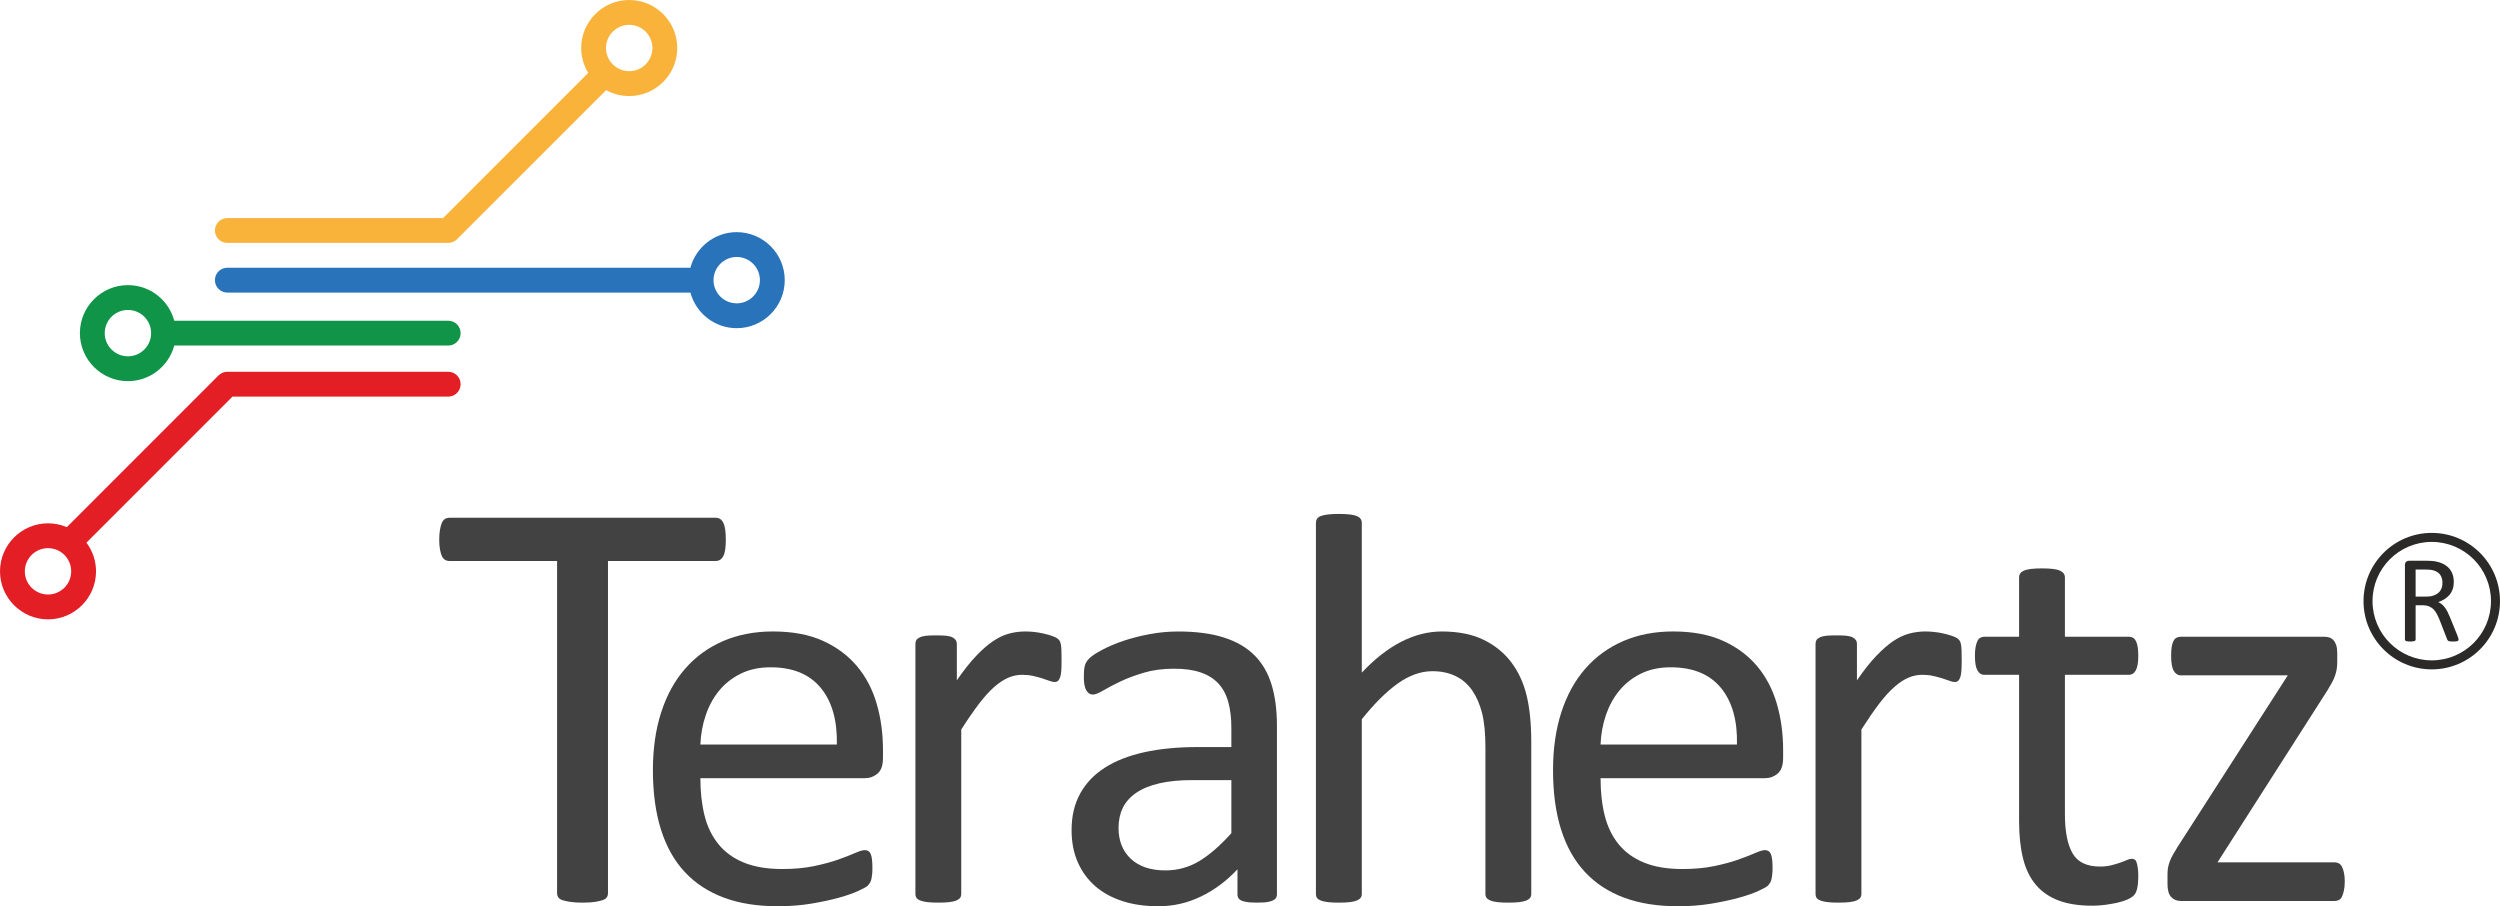 <?xml version="1.0" encoding="UTF-8"?>
<!DOCTYPE svg PUBLIC "-//W3C//DTD SVG 1.1//EN" "http://www.w3.org/Graphics/SVG/1.1/DTD/svg11.dtd">
<!-- Creator: CorelDRAW 2020 (64-Bit Zkušební verze) -->
<svg xmlns="http://www.w3.org/2000/svg" xml:space="preserve" width="106.621mm" height="38.65mm" version="1.1" style="shape-rendering:geometricPrecision; text-rendering:geometricPrecision; image-rendering:optimizeQuality; fill-rule:evenodd; clip-rule:evenodd"
viewBox="0 0 11367.95 4120.86"
 xmlns:xlink="http://www.w3.org/1999/xlink"
 xmlns:xodm="http://www.corel.com/coreldraw/odm/2003">
 <defs>
  <style type="text/css">
   <![CDATA[
    .fil0 {fill:#434242;fill-rule:nonzero}
    .fil5 {fill:#2B2A29;fill-rule:nonzero}
    .fil3 {fill:#F9B33B;fill-rule:nonzero}
    .fil1 {fill:#E31E24;fill-rule:nonzero}
    .fil2 {fill:#109548;fill-rule:nonzero}
    .fil4 {fill:#2873B9;fill-rule:nonzero}
   ]]>
  </style>
 </defs>
 <g id="Layer_x0020_1">
  <path class="fil0" d="M3300.4 2453.96c0,17.04 -0.83,31.89 -2.63,44.39 -1.73,12.63 -4.7,22.68 -8.76,30.31 -3.96,7.63 -9.06,13.24 -14.79,16.85 -5.79,3.58 -12.37,5.42 -19.55,5.42l-490.06 0 0 1510.48c0,7.22 -1.74,13.54 -5.46,18.81 -3.47,5.45 -9.67,9.7 -18.84,12.86 -8.88,3.01 -20.77,5.8 -35.59,8.09 -14.82,2.22 -33.51,3.31 -55.85,3.31 -21.48,0 -39.98,-1.09 -55.14,-3.31 -15.43,-2.29 -27.5,-5.09 -36.34,-8.09 -9.06,-3.16 -15.34,-7.41 -18.88,-12.86 -3.65,-5.27 -5.37,-11.59 -5.37,-18.81l0 -1510.48 -490.03 0c-7.15,0 -13.85,-1.83 -19.6,-5.42 -5.87,-3.6 -10.65,-9.21 -14.11,-16.85 -3.69,-7.63 -6.47,-17.68 -8.73,-30.31 -2.25,-12.5 -3.5,-27.35 -3.5,-44.39 0,-17.04 1.25,-32.16 3.5,-45.1 2.26,-13.02 5.04,-23.58 8.73,-31.67 3.45,-8.09 8.23,-13.88 14.11,-17.57 5.75,-3.45 12.44,-5.34 19.6,-5.34l1211.56 0c7.19,0 13.76,1.89 19.55,5.34 5.73,3.69 10.83,9.48 14.79,17.57 4.06,8.08 7.04,18.65 8.76,31.67 1.8,12.94 2.63,28.06 2.63,45.1z"/>
  <path class="fil0" d="M3805.31 3385.62c2.33,-109.46 -21.86,-195.4 -73.19,-257.72 -51.35,-62.36 -127.28,-93.58 -228.24,-93.58 -51.6,0 -97,9.78 -135.9,29.11 -39.11,19.3 -71.61,45.1 -97.94,77.03 -26.22,32.05 -46.68,69.36 -60.97,111.82 -14.49,42.54 -22.5,87 -24.3,133.34l620.54 0zm209.69 61.91c0,32.87 -8.2,56.23 -24.79,70.19 -16.43,13.8 -35.28,20.76 -56.41,20.76l-749.03 0c0,63.19 6.5,120.07 19.06,170.54 12.72,50.52 33.89,93.88 63.54,130.18 29.52,36.18 68.11,63.97 115.59,83.27 47.28,19.4 105.23,29.12 173.92,29.12 54.12,0 102.42,-4.4 144.62,-13.24 42.32,-8.88 79,-18.73 109.87,-29.68 30.92,-10.94 56.19,-20.91 76.2,-29.67 19.9,-8.88 35.06,-13.35 45.22,-13.35 5.94,0 11.16,1.54 15.68,4.47 4.73,2.94 8.38,7.34 10.83,13.28 2.63,5.98 4.55,14.18 5.75,24.63 1.25,10.5 1.92,23.36 1.92,38.48 0,11.02 -0.33,20.5 -1.16,28.44 -0.94,8.02 -1.95,15.12 -3.2,21.52 -1.39,6.32 -3.5,12.08 -6.28,17.04 -3.12,5 -6.81,9.94 -11.52,14.48 -4.58,4.63 -18.35,12.27 -41.07,22.72 -22.68,10.58 -52.2,20.92 -88.39,31.07 -36.26,10.12 -78.16,19.11 -125.9,27.12 -47.42,7.98 -98.24,11.96 -152.22,11.96 -93.35,0 -175.23,-12.94 -245.57,-39.09 -70.34,-26.18 -129.54,-64.88 -177.58,-116.3 -47.96,-51.34 -84.29,-115.84 -108.59,-193.29 -24.41,-77.41 -36.67,-167.56 -36.67,-270.4 0,-97.64 12.59,-185.51 37.95,-263.37 25.24,-77.93 61.57,-144.05 109.23,-198.37 47.54,-54.28 105.13,-95.99 172.49,-125.11 67.45,-28.99 142.59,-43.55 226.06,-43.55 89.41,0 165.39,14.33 228.2,43 62.67,28.62 114.23,67.14 154.71,115.54 40.51,48.48 70.22,105.35 89.07,170.57 19.03,65.3 28.47,134.96 28.47,209.09l0 37.96z"/>
  <path class="fil0" d="M4827.12 3002.8c0,18.43 -0.34,34.01 -1.25,46.72 -0.86,12.63 -2.59,22.57 -5.04,29.67 -2.63,7.15 -5.75,12.65 -9.4,16.4 -3.83,3.81 -9.09,5.65 -15.87,5.65 -6.7,0 -14.86,-1.84 -24.6,-5.65 -9.67,-3.75 -20.65,-7.56 -32.84,-11.31 -12.23,-3.76 -25.88,-7.34 -41.04,-10.8 -15.19,-3.31 -31.63,-5 -49.42,-5 -20.92,0 -41.57,4.17 -61.84,12.71 -20.24,8.32 -41.49,22.27 -63.83,41.56 -22.38,19.42 -45.55,45.14 -70.07,77.15 -24.37,31.98 -51.45,71.2 -80.98,117.46l0 747.94c0,6.7 -1.59,12.41 -4.89,17.11 -3.47,4.55 -8.88,8.61 -16.4,11.96 -7.68,3.31 -18.17,5.83 -31.78,7.6 -13.42,1.68 -30.7,2.47 -51.6,2.47 -20.28,0 -37.2,-0.79 -50.74,-2.47 -13.39,-1.77 -24.03,-4.3 -32.05,-7.6 -8.01,-3.35 -13.47,-7.41 -16.43,-11.96 -2.97,-4.7 -4.55,-10.42 -4.55,-17.11l0 -1137.05c0,-6.7 1.43,-12.44 3.91,-17.07 2.4,-4.63 7.67,-8.88 15.12,-12.6 7.56,-3.76 17.3,-6.32 29,-7.68 11.85,-1.24 27.41,-1.8 46.79,-1.8 18.47,0 33.89,0.57 46.04,1.8 12.26,1.35 21.67,3.91 28.48,7.68 6.85,3.72 11.55,7.98 14.51,12.6 2.97,4.63 4.55,10.37 4.55,17.07l0 165.51c31.04,-45.56 60.41,-82.57 87.83,-111.23 27.16,-28.58 53.22,-51.19 77.67,-67.59 24.45,-16.37 48.51,-27.84 72.63,-34.01 23.88,-6.39 48.14,-9.55 72.59,-9.55 10.98,0 23.44,0.57 37.2,1.84 13.96,1.32 28.48,3.65 43.67,6.96 15.16,3.38 28.81,7.22 41.04,11.4 12.19,4.17 20.88,8.38 25.91,12.63 5.12,4.18 8.43,8.17 10.24,12.04 1.5,3.76 3.12,8.61 4.36,14.55 1.17,5.8 2.07,14.4 2.38,25.77 0.52,11.4 0.71,26.82 0.71,46.22z"/>
  <path class="fil0" d="M5599.25 3547.31l-178.21 0c-57.26,0 -107.01,4.78 -149.11,14.56 -42.08,9.63 -76.99,23.99 -104.9,42.87 -27.75,18.96 -48.18,41.75 -61.26,68.27 -12.94,26.52 -19.56,57.06 -19.56,91.66 0,58.94 18.81,105.88 56.2,140.82 37.57,34.91 89.89,52.39 157.33,52.39 54.77,0 105.62,-13.87 152.22,-41.64 46.75,-27.87 95.84,-70.41 147.3,-127.62l0 -241.32zm207.25 519.33c0,9.97 -3.45,17.6 -10.15,22.69 -6.74,5.08 -16.03,8.84 -27.72,11.31 -11.85,2.63 -29.19,3.84 -51.84,3.84 -22.04,0 -39.49,-1.2 -52.5,-3.84 -12.98,-2.47 -22.6,-6.24 -28.33,-11.31 -6.01,-5.09 -8.91,-12.72 -8.91,-22.69l0 -113.74c-49.76,53.03 -105.09,94.34 -166.25,123.71 -61.08,29.52 -125.62,44.24 -193.89,44.24 -59.7,0 -113.82,-7.71 -162.38,-23.29 -48.33,-15.57 -89.7,-38.14 -123.79,-67.66 -34.03,-29.46 -60.55,-65.6 -79.62,-108.67 -18.96,-42.88 -28.44,-91.74 -28.44,-146.46 0,-64.06 13.09,-119.54 39.31,-166.85 25.98,-47.09 63.52,-86.26 112.42,-117.47 48.75,-31.14 108.55,-54.49 179.27,-70.15 70.89,-15.49 150.3,-23.29 238.8,-23.29l156.77 0 0 -88.46c0,-43.78 -4.7,-82.57 -13.96,-116.26 -9.24,-33.67 -24.3,-61.65 -44.83,-84.07 -20.61,-22.35 -47.35,-39.08 -80.31,-50.47 -32.83,-11.37 -73.15,-17.11 -121.18,-17.11 -51.5,0 -97.57,6.09 -138.46,18.39 -40.85,12.19 -76.65,25.68 -107.35,40.39 -30.7,14.75 -56.38,28.21 -76.96,40.47 -20.8,12.19 -36.14,18.29 -46.26,18.29 -6.65,0 -12.56,-1.7 -17.65,-5.04 -5.08,-3.38 -9.4,-8.47 -13.27,-15.16 -3.69,-6.77 -6.47,-15.34 -8.2,-25.98 -1.7,-10.46 -2.44,-22.12 -2.44,-34.68 0,-21.03 1.39,-37.62 4.36,-49.88 2.97,-12.19 10.15,-23.81 21.47,-34.82 11.37,-10.88 30.89,-23.73 58.83,-38.48 27.75,-14.71 59.69,-28.21 96.02,-40.44 36.14,-12.11 75.75,-22.3 118.71,-30.24 42.99,-8.08 86.25,-12.07 130.02,-12.07 81.78,0 151.21,9.24 208.65,27.8 57.29,18.5 103.55,45.65 138.95,81.47 35.31,35.85 60.97,80.26 76.99,133.34 16.06,53.03 24.11,114.95 24.11,185.69l0 766.97z"/>
  <path class="fil0" d="M6962.92 4065.31c0,6.7 -1.77,12.41 -5.08,17.11 -3.35,4.55 -8.73,8.61 -16.4,11.96 -7.53,3.31 -18.17,5.83 -31.6,7.6 -13.42,1.68 -30.39,2.47 -50.51,2.47 -21.07,0 -38.33,-0.79 -51.8,-2.47 -13.43,-1.77 -24.07,-4.3 -31.6,-7.6 -7.52,-3.35 -13.05,-7.41 -16.36,-11.96 -3.39,-4.7 -5.12,-10.42 -5.12,-17.11l0 -665.79c0,-64.89 -5.12,-117.09 -15.16,-156.77 -10.19,-39.53 -24.82,-73.61 -44.23,-102.27 -19.37,-28.58 -44.46,-50.62 -75.23,-65.67 -30.73,-15.2 -66.31,-22.76 -106.63,-22.76 -52.21,0 -104.61,18.51 -156.77,55.59 -52.2,37.02 -106.9,91.41 -164.11,162.95l0 794.73c0,6.7 -1.73,12.41 -5.26,17.11 -3.32,4.55 -8.73,8.61 -16.37,11.96 -7.53,3.31 -18.02,5.83 -31.44,7.6 -13.69,1.68 -30.96,2.47 -51.84,2.47 -20.23,0 -37.23,-0.79 -50.62,-2.47 -13.42,-1.77 -24.11,-4.3 -32.2,-7.6 -7.98,-3.35 -13.42,-7.41 -16.4,-11.96 -2.89,-4.7 -4.48,-10.42 -4.48,-17.11l0 -1687.97c0,-6.7 1.59,-12.56 4.48,-17.72 2.97,-4.96 8.42,-9.24 16.4,-12.63 8.09,-3.27 18.78,-5.86 32.2,-7.48 13.39,-1.77 30.4,-2.63 50.62,-2.63 20.88,0 38.15,0.86 51.84,2.63 13.42,1.62 23.91,4.21 31.44,7.48 7.63,3.39 13.05,7.68 16.37,12.63 3.53,5.16 5.26,11.02 5.26,17.72l0 681.06c59.7,-63.23 119.92,-110.09 180.51,-140.9 60.78,-30.76 121.87,-46.11 183.29,-46.11 75.75,0 139.51,12.87 191.37,38.48 51.8,25.73 93.74,60.04 125.67,103.03 32.11,42.96 54.98,93.28 68.94,150.94 13.76,57.73 20.8,127.39 20.8,209.17l0 692.31z"/>
  <path class="fil0" d="M7898.26 3385.62c2.63,-109.46 -21.78,-195.4 -72.9,-257.72 -51.41,-62.36 -127.51,-93.58 -228.23,-93.58 -51.8,0 -97.09,9.78 -136.2,29.11 -38.9,19.3 -71.51,45.1 -97.76,77.03 -26.34,32.05 -46.57,69.36 -61.08,111.82 -14.26,42.54 -22.35,87 -24.07,133.34l620.24 0zm209.88 61.91c0,32.87 -8.42,56.23 -24.82,70.19 -16.59,13.8 -35.25,20.76 -56.54,20.76l-748.76 0c0,63.19 6.32,120.07 19.07,170.54 12.67,50.52 33.81,93.88 63.33,130.18 29.68,36.18 68.24,63.97 115.51,83.27 47.54,19.4 105.51,29.12 174.08,29.12 54.16,0 102.3,-4.4 144.74,-13.24 42.23,-8.88 78.91,-18.73 109.79,-29.68 30.92,-10.94 56.27,-20.91 76.17,-29.67 19.9,-8.88 34.91,-13.35 45.03,-13.35 5.94,0 11.36,1.54 15.91,4.47 4.7,2.94 8.16,7.34 10.83,13.28 2.44,5.98 4.36,14.18 5.76,24.63 1.2,10.5 1.92,23.36 1.92,38.48 0,11.02 -0.53,20.5 -1.4,28.44 -0.71,8.02 -1.92,15.12 -3.16,21.52 -1.25,6.32 -3.32,12.08 -6.28,17.04 -2.97,5 -6.85,9.94 -11.32,14.48 -4.7,4.63 -18.32,12.27 -41.04,22.72 -22.68,10.58 -52.24,20.92 -88.54,31.07 -36.15,10.12 -78.06,19.11 -125.71,27.12 -47.66,7.98 -98.28,11.96 -152.22,11.96 -93.55,0 -175.43,-12.94 -245.77,-39.09 -70.34,-26.18 -129.43,-64.88 -177.38,-116.3 -48.03,-51.34 -84.28,-115.84 -108.82,-193.29 -24.41,-77.41 -36.63,-167.56 -36.63,-270.4 0,-97.64 12.79,-185.51 37.88,-263.37 25.27,-77.93 61.83,-144.05 109.31,-198.37 47.62,-54.28 105.09,-95.99 172.45,-125.11 67.37,-28.99 142.82,-43.55 226.25,-43.55 89.22,0 165.35,14.33 228.01,43 62.9,28.62 114.38,67.14 154.86,115.54 40.32,48.48 70.04,105.35 89.03,170.57 18.85,65.3 28.48,134.96 28.48,209.09l0 37.96z"/>
  <path class="fil0" d="M8920.24 3002.8c0,18.43 -0.49,34.01 -1.4,46.72 -0.9,12.63 -2.47,22.57 -5.03,29.67 -2.45,7.15 -5.61,12.65 -9.48,16.4 -3.81,3.81 -9.07,5.65 -15.68,5.65 -6.81,0 -15.01,-1.84 -24.61,-5.65 -9.81,-3.75 -20.79,-7.56 -33.02,-11.31 -12.19,-3.76 -25.84,-7.34 -40.96,-10.8 -15.23,-3.31 -31.67,-5 -49.27,-5 -21.1,0 -41.75,4.17 -61.99,12.71 -20.24,8.32 -41.37,22.27 -63.64,41.56 -22.38,19.42 -45.81,45.14 -70.26,77.15 -24.41,31.98 -51.26,71.2 -80.79,117.46l0 747.94c0,6.7 -1.81,12.41 -5.12,17.11 -3.32,4.55 -8.84,8.61 -16.37,11.96 -7.71,3.31 -18.17,5.83 -31.59,7.6 -13.47,1.68 -30.7,2.47 -51.87,2.47 -20.04,0 -37.01,-0.79 -50.44,-2.47 -13.42,-1.77 -24.3,-4.3 -32.31,-7.6 -8.01,-3.35 -13.42,-7.41 -16.44,-11.96 -2.93,-4.7 -4.32,-10.42 -4.32,-17.11l0 -1137.05c0,-6.7 1.24,-12.44 3.83,-17.07 2.45,-4.63 7.57,-8.88 15.01,-12.6 7.68,-3.76 17.26,-6.32 29.19,-7.68 11.65,-1.24 27.41,-1.8 46.75,-1.8 18.5,0 33.85,0.57 46.11,1.8 12.22,1.35 21.62,3.91 28.44,7.68 6.62,3.72 11.55,7.98 14.51,12.6 2.97,4.63 4.37,10.37 4.37,17.07l0 165.51c31.22,-45.56 60.33,-82.57 87.82,-111.23 27.38,-28.58 53.18,-51.19 77.6,-67.59 24.52,-16.37 48.7,-27.84 72.66,-34.01 24.12,-6.39 48.34,-9.55 72.82,-9.55 10.8,0 23.24,0.57 37.2,1.84 13.96,1.32 28.48,3.65 43.6,6.96 15,3.38 28.81,7.22 41.04,11.4 12.26,4.17 20.8,8.38 25.88,12.63 5.04,4.18 8.35,8.17 10.08,12.04 1.77,3.76 3.17,8.61 4.55,14.55 1.25,5.8 1.92,14.4 2.44,25.77 0.34,11.4 0.68,26.82 0.68,46.22z"/>
  <path class="fil0" d="M9723.13 3981.86c0,24.52 -1.7,43.93 -5.04,58.11 -3.31,14.49 -8.35,24.91 -15.19,31.68 -6.62,6.73 -16.93,13.05 -30.21,19.03 -13.62,5.86 -28.96,10.64 -46.23,14.45 -17.26,3.75 -35.61,6.99 -54.98,9.48 -19.22,2.52 -38.63,3.75 -57.97,3.75 -59.09,0 -109.68,-7.78 -151.69,-23.28 -42.13,-15.65 -76.66,-39.24 -103.59,-70.83 -27.08,-31.52 -46.59,-71.54 -58.87,-119.99 -12.14,-48.48 -18.23,-105.54 -18.23,-171.21l0 -664.55 -159.26 0c-12.56,0 -22.68,-6.77 -30.21,-20.28 -7.68,-13.46 -11.32,-35.36 -11.32,-65.67 0,-15.95 0.83,-29.57 3.09,-40.43 1.95,-10.95 4.78,-19.98 8.23,-27.16 3.39,-7.23 7.75,-12.19 13.27,-15.16 5.46,-2.86 11.52,-4.48 18.36,-4.48l157.83 0 0 -270.33c0,-5.83 1.54,-11.4 4.51,-16.4 2.74,-5.08 8.39,-9.48 16.4,-13.27 7.98,-3.76 18.69,-6.55 32.08,-8.17 13.43,-1.77 30.4,-2.63 50.67,-2.63 20.95,0 38.21,0.86 51.68,2.63 13.62,1.62 24.07,4.4 31.63,8.17 7.68,3.8 13.02,8.2 16.4,13.27 3.47,5 5.04,10.57 5.04,16.4l0 270.33 291.92 0c6.73,0 12.6,1.62 17.6,4.48 5,2.97 9.6,7.93 13.24,15.16 3.87,7.18 6.7,16.21 8.2,27.16 1.8,10.86 2.63,24.48 2.63,40.43 0,30.31 -3.84,52.21 -11.32,65.67 -7.75,13.51 -17.75,20.28 -30.35,20.28l-291.92 0 0 634.27c0,78.24 11.7,137.51 34.76,177.49 23.2,40.03 64.76,60.04 124.46,60.04 19.4,0 36.68,-1.92 51.83,-5.83 15.2,-3.72 28.66,-7.71 40.37,-11.96 11.85,-4.09 21.96,-8.16 30.39,-11.96 8.35,-3.75 16.03,-5.6 22.72,-5.6 4.36,0 8.16,0.94 12.04,3.08 3.8,2.14 6.73,6.09 8.84,12.04 2.14,5.83 4.06,13.91 5.57,23.96 1.8,10.08 2.63,22.8 2.63,37.84z"/>
  <path class="fil0" d="M10662.06 4008.52c0,15.95 -1.28,29.61 -3.91,41 -2.37,11.4 -5.37,20.65 -8.87,27.76 -3.32,7.22 -7.86,12.19 -13.76,15.19 -5.95,2.97 -12.23,4.44 -19.07,4.44l-699.83 0c-17.68,0 -32.31,-5.9 -43.66,-17.71 -11.32,-11.85 -16.93,-31.52 -16.93,-59.36l0 -42.99c0,-11.74 0.68,-22.27 2.41,-31.6 1.8,-9.24 4.24,-18.5 7.56,-27.68 3.5,-9.25 8.01,-19.18 13.96,-29.83 5.94,-10.42 13.08,-22.49 21.44,-36l501.56 -780.77 -486.34 0c-13.47,0 -24.3,-6.89 -32.31,-20.8 -8.01,-13.88 -11.85,-36.49 -11.85,-67.63 0,-15.09 0.64,-28.44 2.37,-39.76 1.8,-11.47 4.4,-20.65 8.2,-27.83 3.87,-7.23 8.42,-12.19 13.99,-15.16 5.42,-2.86 11.93,-4.48 19.6,-4.48l651.88 0c9.22,0 17.42,1.32 24.6,3.84 7.15,2.48 13.28,6.77 18.32,12.71 5.04,5.8 9.11,13.36 12.08,22.69 2.93,9.32 4.36,21.03 4.36,35.36l0 40.47c0,11.73 -0.94,22.75 -2.48,32.75 -1.73,10.19 -4.21,20.06 -7.71,29.83 -3.31,9.55 -7.83,19.97 -13.76,30.85 -5.95,10.94 -13.12,23.2 -21.44,36.67l-499.16 780.78 533.17 0c6.85,0 12.94,1.46 18.32,4.48 5.68,2.93 10.16,7.71 14,14.55 3.83,6.65 7.03,15.76 9.39,27.08 2.63,11.32 3.91,25.12 3.91,41.14z"/>
  <path class="fil1" d="M218.42 2703.37c-58.19,0 -105.5,-47.32 -105.5,-105.44 0,-58.18 47.31,-105.38 105.5,-105.38 58.11,0 105.24,47.2 105.24,105.38 0,58.12 -47.14,105.44 -105.24,105.44zm1819.76 -1012.85l-1004.34 0.03c-3.84,-0.03 -7.53,0.38 -11.32,1.13 -1.25,0.19 -2.63,0.76 -4.03,1.16 -2.14,0.57 -4.39,1.17 -6.43,2.04 -1.58,0.76 -3.16,1.65 -4.73,2.44 -1.74,0.94 -3.35,1.74 -4.94,2.78 -3.08,1.99 -5.86,4.21 -8.53,6.92l-0.23 0.04 -689.82 689.94c-26.22,-11.13 -55.22,-17.45 -85.38,-17.45 -120.44,0 -218.42,98.06 -218.42,218.38 0,120.41 97.98,218.35 218.42,218.35 120.21,0 218.2,-97.94 218.2,-218.35 0,-48.85 -16.22,-94.03 -43.6,-130.4l664.02 -664.06 981.14 0c31.04,0 56.38,-25.28 56.38,-56.5 0,-31.26 -25.34,-56.46 -56.38,-56.46z"/>
  <path class="fil2" d="M581.66 1620.22c-58.08,0 -105.43,-47.32 -105.43,-105.43 0,-58.12 47.35,-105.39 105.43,-105.39 58.19,0 105.47,47.28 105.47,105.39 0,58.11 -47.28,105.43 -105.47,105.43zm1456.54 -161.89l-1245.78 0c-24.98,-93.09 -109.8,-161.85 -210.76,-161.85 -120.2,0 -218.38,97.95 -218.38,218.32 0,120.44 98.18,218.34 218.38,218.34 100.96,0 185.78,-68.75 210.76,-161.88l1245.78 0.07c31.03,0 56.38,-25.28 56.38,-56.53 0,-31.19 -25.35,-56.47 -56.38,-56.47z"/>
  <path class="fil3" d="M2861.16 323.74c-58.18,0 -105.5,-47.32 -105.5,-105.44 0,-58.11 47.32,-105.35 105.5,-105.35 58.12,0 105.44,47.24 105.44,105.35 0,58.12 -47.32,105.44 -105.44,105.44zm0 -323.74c-120.44,0 -218.41,97.95 -218.41,218.31 0,41.53 11.88,80.16 31.96,113.18l-659.96 660.08 -981.07 0c-31.29,0 -56.42,25.32 -56.42,56.5 0,31.14 25.13,56.42 56.42,56.42l1004.31 0 0.19 0c3.65,0 7.34,-0.37 10.98,-1.09 1.39,-0.31 2.78,-0.91 4.17,-1.28 2.14,-0.53 4.4,-1.06 6.47,-1.96 1.62,-0.67 3.2,-1.7 4.7,-2.56 1.8,-0.82 3.32,-1.58 4.93,-2.63 3.17,-1.99 5.95,-4.36 8.54,-6.88l0 -0.15 678.2 -678.14c31.34,17.11 66.91,26.93 104.98,26.93 120.44,0 218.42,-97.98 218.42,-218.42 0,-120.35 -97.98,-218.31 -218.42,-218.31z"/>
  <path class="fil4" d="M3349.99 1379.34c-58.12,0 -105.47,-47.32 -105.47,-105.43 0,-58.12 47.35,-105.39 105.47,-105.39 58.08,0 105.43,47.28 105.43,105.39 0,58.11 -47.35,105.43 -105.43,105.43zm0 -323.73c-100.77,0 -185.63,68.75 -210.56,161.85l-2105.74 0c-31.29,0 -56.42,25.19 -56.42,56.46 0,31.22 25.13,56.53 56.42,56.53l2105.74 -0.07c24.94,93.13 109.8,161.92 210.56,161.92 120.44,0 218.38,-98.02 218.38,-218.38 0,-120.36 -97.94,-218.31 -218.38,-218.31z"/>
  <g id="_2450066127200">
   <path class="fil5" d="M11057.63 2423.16c85.67,0 163.29,34.77 219.4,90.88 56.15,56.15 90.92,133.77 90.92,219.44 0,85.55 -34.77,163.15 -90.92,219.32 -56.24,56.22 -133.84,90.99 -219.4,90.99 -85.66,0 -163.28,-34.77 -219.42,-90.92 -56.11,-56.11 -90.88,-133.73 -90.88,-219.39 0,-85.62 34.77,-163.21 90.88,-219.35 56.22,-56.2 133.82,-90.97 219.42,-90.97zm190.43 119.85c-48.68,-48.67 -116.06,-78.86 -190.43,-78.86 -74.4,0 -141.79,30.15 -190.48,78.84 -48.68,48.68 -78.84,116.08 -78.84,190.49 0,74.37 30.18,141.74 78.86,190.42 48.71,48.7 116.09,78.89 190.46,78.89 74.43,0 141.78,-30.15 190.43,-78.8 48.74,-48.74 78.89,-116.09 78.89,-190.51 0,-74.38 -30.18,-141.75 -78.89,-190.47z"/>
   <path class="fil5" d="M11179.57 2908.1c0,1.54 -0.3,2.79 -0.87,3.97 -0.58,1.15 -1.73,2.1 -3.67,2.87 -1.83,0.68 -4.53,1.26 -7.9,1.64 -3.39,0.38 -7.9,0.6 -13.5,0.6 -4.93,0 -8.97,-0.21 -12.06,-0.6 -3.08,-0.38 -5.6,-0.96 -7.52,-1.83 -1.82,-0.84 -3.27,-2.02 -4.34,-3.55 -1.07,-1.45 -1.94,-3.39 -2.71,-5.61l-33.54 -86.29c-3.96,-9.84 -8.11,-18.81 -12.35,-27.01 -4.24,-8.2 -9.27,-15.23 -15.15,-21.21 -5.79,-5.98 -12.73,-10.52 -20.63,-13.88 -7.9,-3.28 -17.44,-4.93 -28.54,-4.93l-32.5 0 0 155.83c0,1.54 -0.38,2.79 -1.26,3.97 -0.87,1.15 -2.21,2.03 -3.93,2.68 -1.82,0.68 -4.26,1.26 -7.35,1.75 -3.18,0.47 -7.03,0.68 -11.76,0.68 -4.72,0 -8.58,-0.21 -11.75,-0.68 -3.09,-0.49 -5.61,-1.07 -7.43,-1.75 -1.94,-0.65 -3.18,-1.52 -3.97,-2.68 -0.77,-1.07 -1.15,-2.43 -1.15,-3.97l0 -338.54c0,-7.32 1.94,-12.44 5.8,-15.45 3.85,-2.9 8.01,-4.34 12.33,-4.34l77.74 0c9.23,0 16.87,0.21 23.04,0.68 6.07,0.49 11.56,1.07 16.48,1.56 14.18,2.48 26.62,6.34 37.5,11.56 10.82,5.31 19.87,11.94 27.2,20.07 7.43,8.09 12.92,17.36 16.59,27.85 3.66,10.42 5.49,22.01 5.49,34.63 0,12.13 -1.64,23.13 -4.92,32.88 -3.37,9.65 -8.09,18.23 -14.27,25.64 -6.27,7.43 -13.7,13.88 -22.36,19.37 -8.7,5.42 -18.35,10.03 -29.14,13.81 6.09,2.71 11.47,5.96 16.4,10.03 4.92,4.04 9.46,8.97 13.69,14.54 4.24,5.68 8.28,12.24 12.06,19.56 3.77,7.36 7.52,15.64 11.29,24.91l32.76 80.61c2.6,6.75 4.35,11.56 5.03,14.27 0.77,2.71 1.15,4.81 1.15,6.37zm-73.21 -257.06c0,-14.28 -3.17,-26.43 -9.62,-36.36 -6.37,-9.84 -17.08,-16.97 -32.22,-21.31 -4.73,-1.34 -10.03,-2.22 -15.91,-2.79 -5.99,-0.58 -13.7,-0.87 -23.35,-0.87l-40.97 0 0 123.24 47.46 0c12.82,0 23.91,-1.56 33.27,-4.65 9.27,-3.17 17.05,-7.52 23.23,-13.01 6.26,-5.6 10.79,-12.17 13.8,-19.68 2.88,-7.52 4.32,-15.72 4.32,-24.57z"/>
  </g>
 </g>
</svg>
